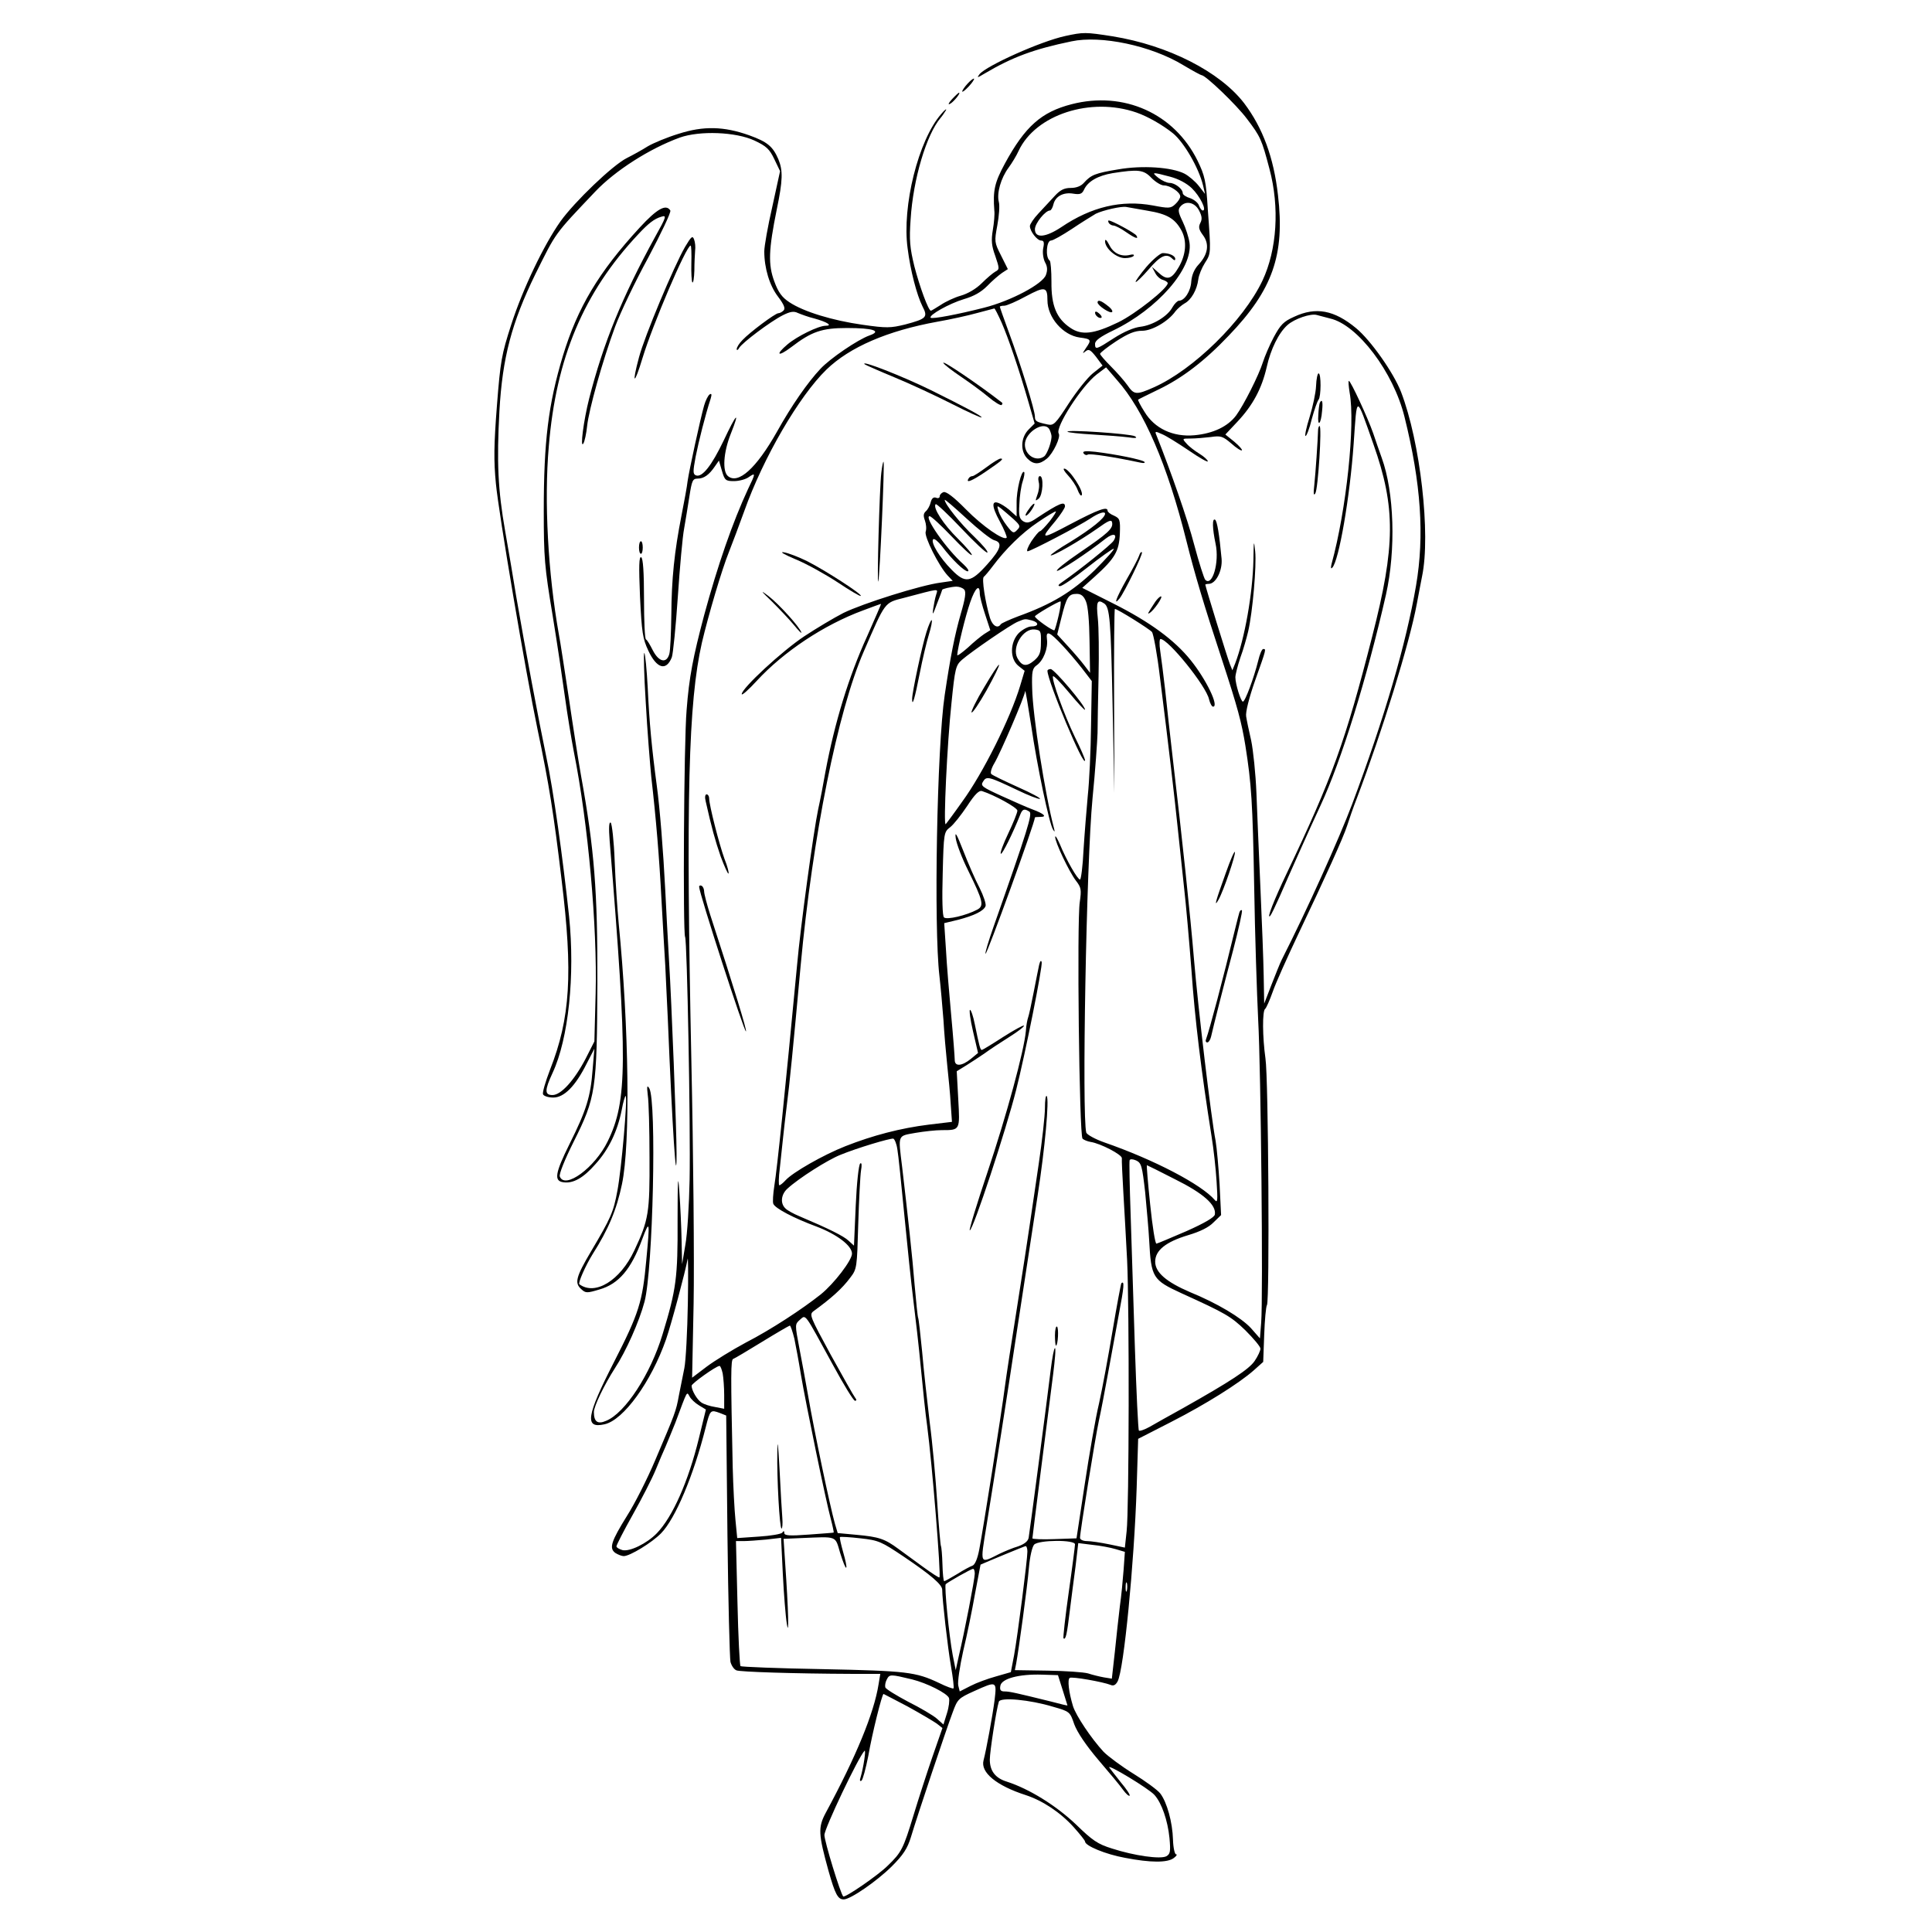 <?xml version="1.0" standalone="no"?>
<!DOCTYPE svg PUBLIC "-//W3C//DTD SVG 20010904//EN"
 "http://www.w3.org/TR/2001/REC-SVG-20010904/DTD/svg10.dtd">
<svg version="1.0" xmlns="http://www.w3.org/2000/svg"
 width="771pt" height="771pt" viewBox="0 0 771 771"
 preserveAspectRatio="xMidYMid meet">
<g transform="translate(0,771) scale(0.1,-0.1)"
fill="#000000" stroke="none">
<path d="M4250 7566 c-97 -21 -313 -118 -341 -152 -12 -16 -9 -15 21 3 110 65
196 97 346 128 117 25 318 -17 446 -95 37 -22 70 -40 73 -40 16 0 140 -119
181 -174 54 -71 59 -82 90 -200 41 -153 30 -323 -28 -446 -76 -160 -276 -356
-434 -426 -70 -31 -78 -30 -105 9 -12 17 -42 51 -66 75 -23 23 -43 46 -43 50
0 4 29 27 64 50 48 31 74 42 104 42 40 0 105 38 133 78 8 10 24 24 36 31 27
14 50 55 55 96 2 17 14 46 26 65 25 39 25 37 12 214 -7 115 -12 135 -41 195
-93 188 -294 279 -503 225 -120 -31 -185 -88 -266 -237 -41 -76 -48 -107 -42
-187 2 -14 -1 -49 -6 -78 -7 -42 -5 -63 10 -104 17 -50 17 -53 0 -62 -9 -5
-34 -26 -54 -46 -23 -23 -56 -42 -84 -50 -25 -7 -61 -24 -80 -37 -19 -12 -37
-23 -39 -23 -10 0 -45 96 -66 177 -18 74 -21 104 -15 188 10 160 63 338 120
405 7 8 16 22 21 30 4 8 -5 2 -19 -15 -91 -104 -157 -368 -134 -536 11 -89 37
-187 59 -231 23 -44 17 -50 -69 -73 -58 -14 -73 -15 -170 -1 -120 17 -235 52
-292 90 -29 19 -44 39 -60 83 -25 67 -23 126 10 288 24 116 25 154 6 200 -22
51 -44 69 -116 95 -101 36 -183 38 -282 6 -46 -14 -101 -37 -123 -50 -22 -14
-60 -35 -84 -47 -57 -29 -208 -174 -264 -252 -66 -93 -151 -270 -197 -413 -38
-118 -43 -143 -57 -324 -12 -155 -13 -218 -4 -310 11 -118 119 -755 166 -980
46 -219 65 -339 96 -600 46 -375 35 -553 -46 -759 -18 -47 -31 -91 -28 -98 3
-7 21 -13 41 -13 43 0 88 45 133 135 l31 60 -7 -83 c-8 -108 -25 -163 -92
-297 -58 -117 -63 -148 -25 -153 39 -6 80 17 128 72 53 58 88 131 105 216 6
34 14 59 16 56 8 -8 -17 -292 -33 -377 -16 -87 -26 -109 -106 -244 -59 -100
-66 -125 -39 -149 18 -17 23 -17 73 -2 77 22 127 81 171 201 30 80 31 73 16
-85 -15 -165 -29 -211 -129 -406 -110 -215 -118 -266 -38 -248 76 16 187 170
246 339 22 64 77 270 86 320 2 17 3 -62 1 -175 -2 -113 -8 -230 -14 -260 -6
-30 -16 -80 -22 -110 -11 -62 -15 -71 -95 -259 -31 -73 -81 -172 -111 -219
-64 -103 -73 -130 -48 -149 11 -7 26 -13 34 -13 25 0 113 54 149 91 57 58 130
231 178 422 18 71 19 72 57 58 l25 -10 5 -478 c3 -263 9 -490 12 -505 4 -15
14 -30 24 -34 15 -6 224 -13 465 -14 l109 0 -7 -42 c-18 -114 -89 -287 -211
-513 -31 -58 -29 -85 11 -230 27 -96 38 -115 61 -115 27 0 131 72 191 131 47
47 63 72 77 117 25 84 143 436 167 499 19 52 23 56 85 84 91 41 91 41 82 -36
-8 -62 -33 -198 -44 -240 -13 -48 51 -101 169 -139 67 -22 138 -69 191 -128
25 -28 45 -53 45 -57 0 -17 82 -51 159 -65 103 -20 170 -20 195 -1 11 8 15 15
9 15 -5 0 -11 26 -12 58 -2 70 -24 150 -51 185 -11 14 -59 49 -106 78 -47 29
-101 69 -120 88 -49 53 -110 144 -122 182 -17 56 -23 107 -13 113 9 6 133 -16
163 -28 11 -5 20 -1 28 14 25 46 66 471 76 772 l6 196 129 66 c141 72 273 155
332 207 l38 34 4 108 c2 59 7 113 11 119 11 17 6 907 -6 984 -12 85 -13 191
-1 198 4 3 18 34 30 68 12 35 58 137 101 228 110 231 181 388 196 435 7 22 24
72 39 110 100 263 210 618 239 775 9 47 18 96 21 110 35 168 -7 536 -84 736
-30 77 -121 206 -179 254 -88 73 -161 86 -247 46 -43 -19 -55 -32 -82 -82 -17
-32 -36 -77 -43 -99 -17 -54 -77 -172 -107 -213 -33 -44 -91 -72 -166 -79 -86
-8 -160 27 -200 94 -16 25 -27 47 -25 48 2 2 37 19 78 39 97 46 187 115 283
216 176 183 225 323 197 561 -17 151 -61 269 -135 367 -97 126 -303 231 -525
267 -109 17 -116 17 -190 1z m285 -305 c46 -16 105 -50 146 -83 44 -36 103
-138 120 -208 l8 -34 -25 32 c-14 18 -40 40 -57 49 -51 26 -169 34 -265 17
-91 -15 -108 -22 -136 -53 -12 -14 -31 -21 -53 -21 -26 0 -42 -8 -64 -32 -17
-18 -46 -50 -65 -70 -19 -20 -34 -43 -34 -50 0 -21 29 -58 45 -58 11 0 13 -8
8 -31 -3 -17 0 -40 7 -55 10 -17 11 -32 4 -51 -12 -36 -140 -104 -247 -131
-106 -27 -206 -46 -213 -40 -9 10 75 57 132 74 41 12 69 28 94 53 19 20 46 43
59 52 l23 15 -27 54 c-27 53 -27 56 -15 121 7 37 10 79 6 93 -9 35 8 95 39
137 14 19 32 49 40 67 68 145 288 216 470 153z m-1524 -112 c47 -22 60 -34 79
-74 l23 -48 -31 -142 c-18 -78 -32 -158 -32 -178 0 -67 21 -137 55 -181 24
-32 30 -47 22 -55 -6 -6 -15 -11 -21 -11 -12 0 -114 -76 -143 -107 -13 -13
-23 -29 -23 -36 0 -7 5 -4 10 5 13 21 123 104 174 130 30 15 44 17 60 9 12 -5
41 -16 66 -22 51 -14 74 -29 45 -29 -29 0 -114 -42 -152 -74 -51 -43 -39 -52
15 -11 81 62 122 76 222 76 105 0 141 -12 89 -30 -45 -16 -156 -91 -195 -133
-50 -53 -115 -146 -174 -252 -82 -145 -154 -210 -195 -176 -23 19 -18 95 11
168 39 98 23 83 -28 -26 -48 -100 -86 -149 -111 -139 -12 5 -12 15 -1 74 12
61 39 168 60 232 5 17 4 22 -4 17 -6 -4 -16 -23 -22 -44 -15 -52 -60 -260 -66
-302 -2 -19 -13 -80 -24 -135 -29 -148 -40 -254 -41 -400 -1 -71 -4 -141 -8
-155 -11 -39 -42 -32 -66 15 -11 22 -23 42 -27 43 -5 2 -8 75 -8 162 0 109 -4
161 -11 166 -9 5 -10 -34 -5 -156 7 -145 11 -169 33 -216 34 -73 72 -83 94
-27 5 14 16 123 24 242 8 119 19 241 25 271 5 30 15 88 21 128 10 64 13 72 33
72 25 0 46 15 69 49 l16 23 12 -41 c11 -38 15 -41 48 -41 20 0 47 7 59 16 28
19 28 16 -3 -48 -61 -131 -121 -304 -175 -503 -44 -166 -60 -247 -70 -379 -11
-125 -15 -889 -6 -905 8 -12 22 -757 18 -969 -2 -100 -9 -217 -17 -260 l-13
-77 -2 95 c-1 52 -5 140 -9 195 -5 77 -7 50 -7 -115 1 -228 -5 -275 -60 -455
-48 -159 -149 -314 -225 -345 -34 -15 -49 -4 -49 35 0 23 41 108 84 175 44 67
97 186 118 265 34 128 49 802 19 852 -9 14 -10 8 -6 -27 4 -25 7 -137 7 -250
1 -219 -3 -248 -61 -371 -56 -119 -156 -181 -219 -134 -6 5 25 75 53 120 63
99 96 178 117 279 34 160 28 628 -13 1041 -5 55 -13 167 -16 248 -3 81 -11
151 -16 154 -7 4 -8 -21 -4 -73 72 -880 71 -1038 -8 -1199 -51 -105 -171 -193
-191 -140 -4 9 21 70 55 138 89 178 93 206 95 632 1 370 -12 534 -65 828 -11
62 -33 202 -49 312 -17 110 -34 225 -40 255 -43 242 -59 530 -40 748 29 354
139 615 357 847 40 43 64 62 92 70 22 7 21 1 -25 -81 -131 -239 -206 -422
-263 -645 -22 -87 -37 -202 -23 -179 5 8 12 40 15 70 7 65 61 259 112 397 20
54 79 178 132 275 52 98 92 182 88 188 -17 27 -53 7 -122 -68 -164 -178 -248
-319 -307 -513 -58 -193 -76 -341 -76 -618 0 -186 3 -223 35 -415 19 -116 41
-265 50 -331 9 -66 25 -163 35 -215 57 -285 94 -698 87 -965 l-5 -191 -35 -69
c-45 -86 -98 -145 -132 -145 -32 0 -32 19 0 88 64 137 90 390 66 625 -25 235
-63 507 -91 637 -29 139 -85 436 -120 640 -10 63 -30 180 -44 260 -29 166 -34
275 -23 480 12 213 49 352 143 545 85 171 74 156 240 331 79 83 216 171 337
215 79 28 223 23 298 -12z m1584 -149 c16 -16 38 -30 50 -30 25 0 65 -27 65
-44 0 -7 -9 -21 -20 -31 -18 -17 -26 -17 -89 -5 -125 23 -245 -5 -365 -86 -63
-42 -106 -46 -106 -9 0 24 42 75 60 75 4 0 11 11 14 25 8 32 40 49 80 42 26
-4 34 -1 42 16 15 33 55 56 114 66 102 16 124 14 155 -19z m74 5 c34 -9 66
-26 87 -46 33 -32 61 -89 44 -89 -5 0 -11 9 -15 19 -3 11 -19 24 -35 30 -17 5
-30 14 -30 20 0 17 -31 41 -52 41 -11 0 -31 9 -45 20 -30 24 -25 24 46 5z
m116 -135 c12 -23 13 -35 5 -50 -8 -16 -6 -26 11 -49 26 -35 20 -76 -18 -117
-17 -18 -27 -42 -29 -67 -2 -39 -27 -77 -49 -77 -6 0 -18 -12 -26 -26 -19 -36
-78 -72 -128 -78 -26 -3 -66 -20 -105 -45 -71 -46 -76 -48 -76 -23 0 13 22 29
72 53 177 85 319 248 305 350 -3 21 -15 59 -27 84 -18 37 -20 48 -10 60 21 26
58 18 75 -15z m-205 -1 c79 -13 110 -32 136 -81 21 -41 17 -94 -12 -144 -29
-50 -47 -54 -82 -21 l-25 22 13 -24 c6 -13 21 -26 31 -28 10 -3 19 -9 19 -13
0 -21 -129 -123 -197 -156 -99 -48 -147 -53 -192 -22 -55 37 -76 89 -75 183 0
44 -3 82 -7 85 -18 13 -13 80 5 80 8 0 45 21 83 46 37 25 81 52 96 61 29 14
103 31 122 27 6 -1 44 -8 85 -15z m-400 -357 c0 -69 62 -140 129 -149 46 -6
48 -9 24 -43 -14 -21 -14 -23 -1 -12 13 10 19 7 42 -22 l26 -35 -39 -31 c-21
-17 -64 -71 -96 -120 -53 -82 -60 -89 -84 -84 -46 10 -51 13 -51 32 0 24 -56
206 -104 336 -20 54 -36 100 -36 102 0 2 8 4 18 4 9 0 49 17 87 38 75 40 85
38 85 -16z m-183 -89 c27 -62 70 -188 108 -320 l24 -83 -24 -24 c-32 -32 -34
-87 -5 -116 25 -25 48 -25 78 0 25 21 56 86 47 100 -15 24 91 189 152 236 l37
28 43 -50 c108 -121 202 -339 278 -644 32 -128 69 -253 141 -471 63 -192 79
-252 94 -345 24 -152 29 -225 35 -559 3 -192 11 -433 16 -535 11 -200 20
-1105 12 -1208 l-5 -63 -36 41 c-39 42 -134 99 -244 144 -93 40 -138 78 -138
121 0 45 42 79 132 106 47 14 82 31 101 51 l30 29 -6 122 c-4 67 -11 146 -16
175 -18 92 -70 531 -86 722 -15 180 -47 482 -85 805 -10 88 -24 210 -30 270
-7 61 -16 131 -20 158 -4 26 -3 47 1 47 31 0 183 -188 194 -241 4 -16 11 -29
16 -29 25 0 -27 108 -89 185 -65 81 -163 153 -310 227 l-123 62 50 45 c81 73
97 102 100 171 2 56 0 61 -23 72 -15 6 -26 15 -26 20 0 18 -37 5 -147 -53
-121 -64 -124 -63 -61 12 21 26 38 52 38 58 0 22 -21 14 -112 -46 -29 -20 -40
-22 -55 -13 -15 10 -18 22 -15 68 1 32 7 72 13 90 6 18 9 36 6 38 -10 11 -31
-73 -30 -124 l0 -53 -21 19 c-11 11 -31 25 -43 31 -37 19 -38 -6 -3 -70 18
-33 30 -63 27 -65 -12 -12 -95 45 -162 113 -49 50 -80 73 -90 69 -8 -3 -15
-10 -15 -17 0 -6 -7 -9 -15 -5 -10 3 -17 -3 -21 -19 -3 -13 -12 -29 -19 -35
-10 -9 -11 -18 -4 -37 5 -14 7 -34 3 -45 -6 -20 52 -136 88 -175 l20 -21 -48
-7 c-79 -10 -310 -83 -388 -121 -39 -20 -109 -62 -156 -93 -88 -58 -250 -208
-250 -231 0 -7 27 17 60 53 107 116 267 223 424 281 37 14 70 26 72 26 1 0
-24 -58 -56 -130 -73 -160 -129 -343 -166 -540 -8 -47 -21 -114 -29 -150 -18
-84 -71 -472 -84 -620 -49 -517 -79 -808 -91 -883 -5 -32 -7 -64 -4 -71 7 -18
81 -57 173 -91 81 -31 141 -76 141 -108 0 -26 -71 -119 -124 -162 -74 -59
-199 -141 -300 -193 -54 -29 -124 -72 -156 -96 l-58 -44 6 297 c3 163 -1 598
-9 967 -22 1050 -12 1431 42 1669 26 110 79 291 109 365 12 30 39 102 60 160
76 214 219 459 328 565 93 90 244 155 442 191 52 9 124 25 160 35 36 9 66 18
68 18 2 1 15 -25 29 -56z m1311 16 c110 -25 253 -214 297 -393 66 -265 80
-474 46 -673 -40 -233 -125 -525 -255 -872 -53 -140 -177 -416 -281 -621 -7
-14 -25 -59 -41 -100 l-29 -75 -2 110 c-1 61 -7 218 -13 350 -6 132 -13 303
-16 380 -3 77 -13 172 -21 210 -9 39 -18 82 -20 96 -3 16 11 73 36 144 46 129
44 125 32 125 -5 0 -14 -21 -20 -47 -17 -68 -52 -163 -61 -163 -8 0 -30 70
-30 97 0 11 9 46 20 79 12 32 25 79 31 104 18 78 34 263 28 320 -5 48 -6 44
-7 -35 -3 -135 -35 -314 -73 -413 l-11 -27 -10 25 c-10 25 -98 310 -98 317 0
1 6 3 14 3 28 0 55 53 51 100 -9 98 -18 151 -26 156 -12 7 -11 -34 2 -96 16
-74 -13 -172 -41 -144 -5 5 -25 68 -44 139 -27 104 -93 292 -151 438 -7 16 -5
17 21 5 16 -6 64 -36 107 -65 42 -29 77 -49 77 -44 0 5 -15 19 -33 30 -18 11
-42 29 -52 41 -18 20 -18 20 17 20 19 0 55 3 80 6 40 6 48 3 82 -26 20 -18 39
-30 42 -27 3 2 -11 18 -30 34 l-36 29 48 51 c61 65 97 131 117 218 16 72 48
137 83 168 28 25 93 47 117 40 11 -3 35 -9 53 -14z m-1121 -441 c4 -7 8 -19 9
-26 3 -19 -17 -76 -30 -84 -32 -22 -76 6 -76 48 0 48 75 96 97 62z m-219 -444
c34 -9 27 -35 -28 -96 -66 -74 -88 -77 -142 -22 -48 48 -85 110 -74 122 5 4
20 -9 35 -28 40 -53 89 -100 103 -100 7 1 -1 13 -17 28 -68 60 -160 192 -135
192 6 0 45 -36 87 -80 42 -44 78 -78 81 -75 3 3 -22 32 -55 65 -58 57 -102
125 -89 138 3 3 49 -40 102 -96 53 -56 100 -100 104 -97 5 3 -19 31 -52 63
-55 52 -118 131 -118 147 0 4 39 -30 88 -75 48 -44 97 -83 110 -86z m77 84
c27 -25 28 -29 14 -43 -14 -15 -18 -13 -41 17 -14 18 -29 44 -33 58 -7 23 -7
24 11 10 10 -8 32 -27 49 -42z m144 -8 c-18 -22 -35 -40 -39 -40 -4 0 -19 -18
-34 -40 -14 -22 -21 -40 -15 -40 12 0 207 102 249 130 34 23 60 31 60 20 0
-17 -54 -60 -138 -112 -46 -27 -81 -52 -79 -54 6 -6 117 58 185 106 46 33 58
38 60 25 5 -24 -16 -43 -129 -120 -56 -38 -97 -71 -91 -73 9 -3 119 69 195
129 30 23 48 18 31 -9 -9 -15 -136 -117 -204 -164 -17 -11 -20 -17 -10 -17 8
-1 57 33 109 74 52 41 100 75 105 75 6 0 -28 -38 -75 -85 -90 -87 -171 -136
-307 -185 -34 -13 -65 -27 -68 -31 -12 -19 -33 -7 -43 24 -19 62 -34 159 -25
165 5 4 21 23 36 43 51 68 117 133 180 175 35 24 67 43 71 43 4 1 -7 -17 -24
-39z m-341 -273 c8 -9 4 -36 -14 -97 -24 -84 -41 -169 -64 -324 -31 -207 -44
-926 -21 -1121 5 -44 12 -123 16 -175 3 -52 10 -133 15 -180 5 -47 12 -117 14
-156 l5 -71 -92 -11 c-113 -14 -224 -43 -333 -86 -89 -35 -211 -105 -239 -136
-10 -11 -21 -20 -25 -20 -3 0 -3 30 2 68 4 37 10 92 13 122 3 30 10 89 15 130
10 75 26 236 55 555 48 518 148 1016 252 1255 87 201 82 194 160 214 148 39
136 38 129 13 -4 -12 -9 -38 -12 -57 -4 -28 -1 -24 15 20 12 30 21 55 21 56 0
4 34 12 56 13 12 0 26 -5 32 -12z m62 -16 c0 -10 9 -46 21 -82 l21 -64 -24
-15 c-12 -8 -42 -32 -65 -54 -24 -21 -43 -35 -43 -30 1 26 33 157 52 211 20
58 38 74 38 34z m424 -32 c8 -19 13 -79 14 -157 l2 -127 -23 30 c-12 16 -41
50 -65 76 l-43 47 17 68 c20 81 28 94 61 94 17 0 28 -8 37 -31z m-109 -54 c-7
-31 -15 -58 -17 -60 -5 -5 -77 46 -78 55 0 6 91 59 102 60 3 0 0 -25 -7 -55z
m181 47 c23 -15 27 -66 34 -407 l7 -350 -1 368 c-1 202 1 367 3 367 10 0 138
-80 148 -92 6 -7 21 -88 32 -181 35 -276 59 -486 71 -602 6 -60 18 -166 25
-235 8 -69 21 -219 30 -335 13 -189 39 -402 80 -660 8 -49 17 -130 20 -180 5
-75 4 -87 -7 -74 -53 62 -242 161 -441 230 -37 13 -69 31 -72 39 -18 65 0
1075 25 1335 11 110 19 227 20 260 0 33 2 135 4 226 2 91 1 196 -3 232 -7 66
-2 77 25 59z m-288 -68 c29 -8 28 -24 -2 -24 -13 0 -35 -12 -50 -26 -36 -37
-37 -104 -1 -132 l24 -19 -18 -60 c-39 -130 -149 -350 -231 -462 -33 -47 -63
-87 -66 -90 -10 -10 6 325 23 483 14 139 17 151 42 173 38 33 195 141 223 152
29 12 28 12 56 5z m36 -88 c0 -40 -5 -53 -27 -72 -31 -26 -49 -23 -67 10 -23
44 23 119 69 114 24 -3 26 -6 25 -52z m87 -13 c20 -21 54 -61 76 -89 l40 -52
-3 -178 c-1 -99 -7 -224 -13 -279 -5 -55 -13 -153 -17 -217 -3 -65 -10 -118
-14 -118 -10 0 -55 79 -80 140 -11 25 -19 38 -19 30 -1 -20 55 -138 83 -175
21 -27 22 -36 15 -85 -12 -77 -2 -931 11 -944 5 -5 20 -11 32 -13 40 -6 126
-51 125 -65 -1 -7 2 -69 6 -138 4 -69 11 -190 15 -270 9 -188 8 -996 -2 -1081
l-7 -65 -62 13 c-34 7 -74 13 -89 13 -16 0 -28 6 -28 13 0 24 61 401 75 466 8
36 24 120 36 186 12 66 32 174 44 240 21 110 23 136 10 124 -2 -3 -18 -88 -35
-189 -17 -102 -41 -232 -54 -290 -14 -58 -39 -203 -57 -322 l-33 -217 -88 -3
c-48 -2 -88 0 -88 3 0 6 59 469 83 657 7 56 11 102 7 102 -4 0 -11 -39 -17
-87 -18 -148 -84 -647 -88 -670 -3 -14 -17 -25 -42 -34 -21 -6 -54 -20 -73
-29 -82 -41 -79 -48 -53 113 32 196 88 554 113 722 53 348 83 544 91 595 29
187 47 385 36 396 -4 4 -7 -17 -7 -48 0 -30 -11 -131 -25 -224 -14 -93 -30
-203 -36 -244 -6 -41 -28 -187 -50 -325 -22 -137 -44 -281 -49 -320 -11 -89
-87 -571 -102 -648 -7 -37 -17 -61 -27 -65 -9 -3 -37 -18 -62 -34 -25 -15 -48
-28 -51 -28 -3 0 -6 30 -7 67 -1 37 -4 70 -6 73 -2 4 -9 83 -15 176 -6 93 -19
237 -30 319 -10 83 -24 209 -30 280 -7 72 -14 133 -16 136 -2 4 -8 62 -14 130
-9 114 -27 276 -50 473 -16 130 -19 122 53 135 35 6 82 11 105 11 74 0 73 -1
66 124 l-6 111 39 24 c21 13 54 35 73 48 19 14 63 43 98 65 35 22 61 42 58 45
-2 3 -40 -18 -84 -46 -43 -28 -81 -51 -84 -51 -6 0 -10 15 -28 103 -6 31 -15
57 -19 57 -4 0 1 -39 12 -86 l20 -86 -29 -24 c-36 -29 -64 -31 -64 -4 0 11 -6
91 -14 177 -8 87 -18 205 -21 263 l-7 106 54 13 c66 17 104 36 111 55 3 8 -8
41 -24 73 -17 32 -46 99 -65 148 -27 69 -34 80 -30 50 3 -22 25 -80 50 -130
59 -120 64 -140 36 -155 -43 -23 -122 -42 -133 -31 -6 6 -8 71 -5 175 4 163 5
166 30 185 14 11 44 49 68 85 30 46 47 63 59 59 50 -16 141 -66 141 -78 0 -8
-16 -48 -36 -90 -20 -42 -34 -79 -30 -82 5 -5 49 84 77 155 9 24 17 26 37 13
13 -8 -7 -73 -143 -459 -20 -57 -35 -106 -32 -108 5 -5 196 520 197 544 0 1
10 2 22 2 28 0 14 13 -32 30 -19 7 -74 31 -122 53 -79 36 -86 41 -75 58 14 23
23 20 135 -33 45 -22 87 -38 92 -36 5 2 -34 23 -88 47 -53 24 -101 47 -106 52
-5 4 0 23 12 43 25 42 122 268 123 288 1 7 11 -54 24 -137 24 -164 72 -391 87
-415 7 -12 8 -10 4 5 -36 136 -85 451 -87 558 -2 68 1 80 18 92 27 19 46 68
41 104 -5 37 10 31 63 -26z m-660 -2009 c4 -21 16 -140 28 -264 12 -124 28
-277 36 -340 8 -63 22 -185 30 -270 8 -85 19 -189 25 -230 20 -152 56 -597 49
-605 -2 -2 -31 17 -64 41 -33 24 -78 57 -100 73 -54 40 -78 48 -167 56 l-75 7
-11 37 c-20 71 -83 371 -107 511 -9 52 -25 138 -35 190 -18 95 -18 95 2 113
25 21 15 34 132 -180 43 -79 82 -143 88 -143 7 0 7 4 0 13 -5 6 -49 84 -97
171 -82 151 -86 160 -69 173 73 53 115 91 147 134 27 35 27 40 32 214 3 98 8
194 11 213 4 23 3 33 -3 29 -6 -4 -14 -77 -18 -168 l-7 -160 -22 20 c-19 18
-77 47 -195 97 -24 10 -50 24 -57 32 -21 20 -17 56 9 79 46 42 160 114 210
134 68 28 199 67 212 65 5 -2 13 -20 16 -42z m989 -172 c6 -65 14 -151 16
-192 8 -149 14 -158 129 -211 176 -80 197 -92 255 -148 33 -33 60 -65 60 -73
0 -8 -10 -30 -23 -49 -22 -33 -97 -82 -287 -189 -52 -29 -112 -62 -132 -74
-20 -11 -39 -18 -43 -15 -3 3 -10 152 -16 330 -6 178 -13 417 -17 532 -4 114
-6 211 -4 217 2 5 12 5 26 -1 21 -10 24 -22 36 -127z m119 52 c113 -56 166
-103 159 -141 -2 -11 -41 -34 -113 -66 -61 -26 -114 -49 -120 -50 -5 -1 -16
68 -25 156 -9 86 -15 157 -13 157 1 0 52 -25 112 -56z m-1519 -636 c6 -29 18
-93 26 -143 20 -118 100 -505 119 -575 8 -30 13 -55 12 -56 -1 -1 -46 -4 -99
-8 -78 -6 -98 -4 -98 6 0 9 -3 10 -8 2 -4 -6 -46 -13 -93 -16 l-87 -6 -7 72
c-4 39 -9 134 -11 211 -8 373 -8 429 2 432 6 2 58 33 115 68 57 35 107 64 111
65 3 0 11 -24 18 -52z m-286 -139 c3 -17 6 -56 6 -86 l0 -55 -36 7 c-20 3 -45
11 -55 18 -17 11 -39 48 -39 67 0 9 97 78 111 79 4 1 9 -13 13 -30z m-95 -127
l28 -17 -28 -115 c-42 -172 -105 -314 -168 -379 -40 -41 -108 -74 -137 -67
-13 4 -24 10 -24 15 0 5 29 62 65 126 36 64 77 144 91 178 14 34 32 77 40 94
8 18 25 61 39 95 50 134 45 125 57 105 5 -10 22 -26 37 -35z m564 -590 c11
-35 21 -61 24 -58 3 2 -3 30 -12 61 -9 32 -15 59 -13 61 2 2 39 0 82 -5 73 -8
83 -13 174 -74 108 -73 152 -111 152 -131 0 -37 22 -231 35 -305 8 -47 13 -87
10 -89 -2 -2 -28 7 -58 22 -93 44 -129 48 -464 55 -177 3 -324 9 -328 12 -3 4
-9 117 -12 253 l-6 246 30 0 c17 0 57 3 90 6 l60 7 7 -144 c4 -79 11 -169 16
-199 9 -58 7 47 -7 247 l-6 92 69 3 c148 6 136 11 157 -60z m937 35 c0 -6 -11
-93 -25 -191 -14 -98 -23 -181 -21 -184 9 -8 14 17 25 108 6 47 16 127 23 178
l11 94 56 -7 c31 -3 73 -11 93 -17 l37 -11 -5 -71 c-3 -39 -9 -105 -15 -146
-5 -41 -14 -123 -20 -182 l-12 -107 -31 5 c-17 3 -46 10 -64 16 -18 5 -91 10
-162 11 l-130 2 5 25 c10 53 45 309 51 383 4 46 13 84 21 93 19 19 163 20 163
1z m-190 -29 c0 -33 -39 -336 -53 -413 l-13 -68 -59 -17 c-33 -9 -79 -26 -102
-38 l-43 -22 -6 24 c-3 14 6 75 20 138 15 62 36 165 47 228 12 63 22 115 22
116 29 13 174 73 180 74 4 0 7 -10 7 -22z m-210 -88 c0 -21 -41 -234 -64 -330
l-12 -55 -12 60 c-15 79 -34 276 -28 283 10 9 101 61 109 61 4 1 7 -8 7 -19z
m607 -67 c-3 -10 -5 -4 -5 12 0 17 2 24 5 18 2 -7 2 -21 0 -30z m-857 -355
c60 -15 139 -55 147 -74 3 -9 0 -36 -8 -61 l-14 -45 -27 24 c-15 13 -66 43
-114 67 -47 25 -88 50 -91 57 -2 7 0 21 6 32 11 21 14 21 101 0z m601 -43 c10
-33 19 -61 19 -61 0 -1 -30 6 -67 16 -138 34 -164 40 -184 40 -15 0 -20 5 -17
22 4 29 74 48 167 45 l63 -2 19 -60z m-619 -65 c51 -28 103 -59 116 -68 l23
-18 -40 -115 c-22 -64 -56 -169 -76 -235 -40 -131 -47 -146 -102 -199 -39 -39
-172 -130 -178 -123 -11 11 -75 220 -75 245 0 26 136 312 160 336 7 8 -4 -67
-16 -107 -4 -11 -2 -16 4 -12 5 3 17 48 27 98 15 88 55 248 61 248 1 0 44 -23
96 -50z m580 -1 c67 -19 68 -20 85 -70 12 -32 46 -83 96 -142 43 -50 88 -104
99 -120 11 -15 23 -26 26 -23 3 3 -13 27 -35 53 -21 27 -42 53 -46 59 -11 18
158 -84 180 -109 29 -32 53 -102 60 -172 5 -55 3 -64 -13 -73 -24 -12 -126 2
-216 31 -58 18 -78 32 -145 97 -78 74 -185 141 -275 170 -46 14 -68 43 -68 88
0 32 26 200 36 231 6 19 124 8 216 -20z"/>
<path d="M2734 6725 c-44 -76 -162 -357 -184 -441 -30 -111 -19 -113 14 -3 40
132 175 449 192 449 3 0 4 -32 3 -70 -1 -39 1 -73 4 -77 4 -3 7 18 8 48 0 30
2 65 3 79 2 14 0 34 -4 44 -6 17 -11 13 -36 -29z"/>
<path d="M2550 5525 c0 -14 3 -25 8 -25 4 0 7 11 7 25 0 14 -3 25 -7 25 -5 0
-8 -11 -8 -25z"/>
<path d="M2577 4907 c6 -111 17 -245 22 -297 19 -166 32 -320 41 -495 5 -93
12 -210 15 -260 2 -49 7 -144 10 -210 18 -437 35 -700 35 -538 0 93 -20 607
-30 768 -5 88 -12 214 -15 280 -8 158 -22 333 -34 420 -20 149 -30 255 -36
388 -4 75 -10 139 -14 141 -3 2 -1 -86 6 -197z"/>
<path d="M4425 6820 c3 -5 12 -10 18 -10 7 0 29 -11 49 -25 39 -27 53 -31 43
-15 -6 10 -98 60 -110 60 -4 0 -3 -4 0 -10z"/>
<path d="M4410 6747 c0 -28 45 -67 79 -67 16 0 32 4 35 9 4 5 -3 7 -14 4 -35
-9 -67 6 -83 39 -11 21 -17 26 -17 15z"/>
<path d="M4575 6645 c-26 -31 -45 -58 -43 -60 2 -3 26 20 52 50 47 55 71 66
94 43 8 -8 12 -8 12 -1 0 12 -23 23 -50 23 -9 0 -39 -25 -65 -55z"/>
<path d="M4380 6503 c1 -13 51 -46 58 -38 4 3 -4 15 -18 25 -26 21 -40 25 -40
13z"/>
<path d="M4370 6462 c0 -12 19 -26 26 -19 2 2 -2 10 -11 17 -9 8 -15 8 -15 2z"/>
<path d="M3765 6261 c3 -6 34 -30 68 -53 34 -23 84 -59 110 -81 26 -22 51 -37
54 -33 4 3 4 7 2 9 -95 74 -245 175 -234 158z"/>
<path d="M3451 6256 c2 -2 56 -26 119 -52 63 -26 166 -74 229 -106 63 -32 116
-56 118 -54 5 4 -65 41 -202 109 -116 57 -286 123 -264 103z"/>
<path d="M4260 5987 c3 -3 48 -8 101 -11 53 -3 116 -8 140 -11 31 -5 40 -3 28
4 -16 10 -278 28 -269 18z"/>
<path d="M4324 5901 c4 -6 12 -9 17 -5 9 5 106 -10 209 -32 14 -3 21 -2 17 3
-10 9 -113 30 -196 40 -39 4 -52 3 -47 -6z"/>
<path d="M3936 5845 c-26 -19 -50 -35 -55 -35 -6 0 -13 -4 -16 -10 -12 -20 14
-9 66 26 66 45 77 54 62 54 -6 0 -32 -16 -57 -35z"/>
<path d="M3517 5823 c-7 -58 -18 -454 -12 -433 6 20 26 473 21 477 -2 2 -6
-18 -9 -44z"/>
<path d="M4262 5813 c15 -16 32 -41 38 -57 6 -16 13 -26 16 -23 13 12 -49 107
-69 107 -6 0 1 -12 15 -27z"/>
<path d="M4145 5787 c4 -12 1 -36 -5 -51 -9 -26 -9 -27 5 -16 17 14 21 90 5
90 -6 0 -8 -10 -5 -23z"/>
<path d="M4113 5688 c-20 -26 -26 -41 -15 -34 12 7 36 46 29 46 -3 0 -9 -6
-14 -12z"/>
<path d="M3175 5478 c44 -18 119 -60 168 -92 48 -32 90 -57 92 -54 7 6 -142
102 -213 138 -34 17 -76 33 -94 36 -19 3 2 -9 47 -28z"/>
<path d="M4546 5493 c-3 -10 -26 -54 -51 -97 -41 -73 -53 -106 -27 -74 19 24
95 179 89 184 -3 3 -8 -3 -11 -13z"/>
<path d="M3081 5309 c30 -30 70 -72 88 -94 18 -22 31 -35 29 -29 -6 21 -90
114 -132 146 -33 25 -31 21 15 -23z"/>
<path d="M4610 5308 c-30 -46 -33 -51 -22 -44 17 10 55 66 45 66 -4 0 -15 -10
-23 -22z"/>
<path d="M2816 4513 c24 -107 38 -157 60 -221 15 -40 29 -71 31 -68 3 2 -4 29
-16 59 -21 58 -61 214 -61 241 0 9 -5 16 -10 16 -6 0 -8 -11 -4 -27z"/>
<path d="M4892 4227 c-41 -114 -49 -142 -29 -107 19 33 69 179 65 190 -2 5
-18 -32 -36 -83z"/>
<path d="M2790 4171 c0 -25 181 -583 187 -577 4 4 -45 165 -143 466 -13 41
-24 83 -24 92 0 9 -4 20 -10 23 -5 3 -10 1 -10 -4z"/>
<path d="M4946 4069 c-2 -8 -9 -32 -14 -54 -53 -219 -105 -414 -119 -452 -3
-7 -1 -13 5 -13 5 0 12 10 15 23 10 44 48 195 88 345 22 85 38 156 35 159 -3
3 -7 0 -10 -8z"/>
<path d="M5252 6170 c-1 -27 -13 -83 -26 -125 -13 -41 -20 -75 -16 -75 4 0 16
30 25 68 10 37 22 71 27 77 10 11 11 105 0 105 -4 0 -9 -22 -10 -50z"/>
<path d="M5386 6143 c23 -126 -13 -468 -72 -683 -4 -16 -3 -22 3 -15 26 27 70
280 85 494 14 199 8 199 79 -2 89 -252 88 -405 -5 -767 -107 -419 -159 -563
-341 -945 -51 -107 -82 -186 -66 -170 5 6 22 42 39 80 33 76 117 265 162 361
83 178 185 507 261 841 40 179 33 409 -17 546 -8 23 -24 67 -34 98 -22 63 -90
209 -97 209 -3 0 -1 -21 3 -47z"/>
<path d="M5267 6103 c-2 -5 -5 -26 -6 -48 -4 -52 11 -38 15 15 4 37 0 50 -9
33z"/>
<path d="M5260 5993 c-1 -40 -10 -171 -15 -218 -4 -35 -3 -45 4 -34 11 17 27
269 17 269 -3 0 -6 -8 -6 -17z"/>
<path d="M3697 5187 c-17 -53 -57 -240 -57 -266 0 -35 11 3 30 100 11 57 28
128 37 157 9 29 14 55 11 57 -2 3 -12 -19 -21 -48z"/>
<path d="M3928 4968 c-31 -51 -53 -97 -51 -101 3 -5 30 35 60 88 30 54 52 99
50 102 -3 2 -29 -38 -59 -89z"/>
<path d="M4180 5033 c1 -43 148 -394 150 -357 0 6 -18 48 -41 94 -42 87 -92
225 -87 241 2 5 31 -25 66 -67 34 -41 62 -71 62 -66 0 17 -123 162 -137 162
-7 0 -13 -3 -13 -7z"/>
<path d="M4147 3860 c-3 -14 -13 -63 -22 -110 -9 -47 -19 -92 -22 -100 -3 -8
-8 -33 -9 -54 -7 -79 -77 -337 -153 -563 -43 -128 -75 -233 -71 -233 13 0 145
401 185 560 37 146 106 493 102 510 -2 9 -6 6 -10 -10z"/>
<path d="M4210 2381 c0 -23 2 -41 4 -41 8 0 12 71 4 76 -4 3 -8 -13 -8 -35z"/>
<path d="M3102 1915 c-2 -103 9 -305 17 -305 3 0 5 19 3 43 -2 23 -7 110 -11
192 -6 107 -8 127 -9 70z"/>
<path d="M3862 7377 c-12 -13 -22 -27 -22 -32 0 -4 11 4 26 20 14 15 23 29 21
31 -2 2 -13 -6 -25 -19z"/>
<path d="M3799 7314 c-13 -14 -17 -23 -9 -19 13 5 46 45 37 45 -2 0 -14 -11
-28 -26z"/>
</g>
</svg>
